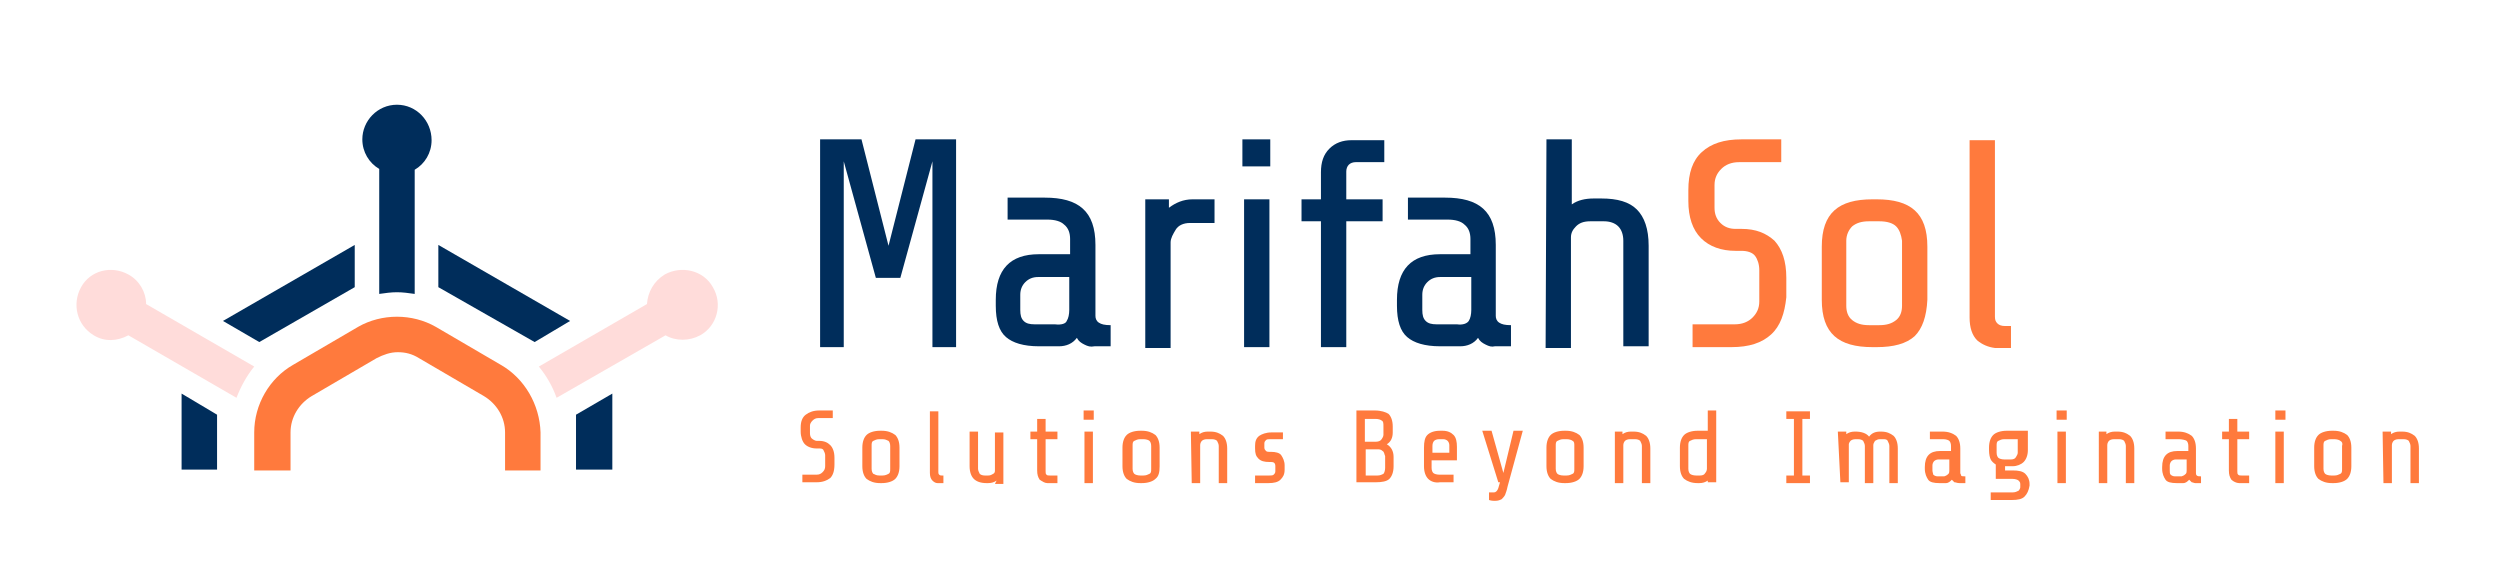 <?xml version="1.0" encoding="UTF-8"?> <svg xmlns="http://www.w3.org/2000/svg" xmlns:xlink="http://www.w3.org/1999/xlink" version="1.1" id="Layer_1" x="0px" y="0px" viewBox="0 0 296 66.4" style="enable-background:new 0 0 296 66.4;" xml:space="preserve"> <style type="text/css"> .st0{fill:#002D5B;} .st1{fill:#FF7A3D;} .st2{fill:#FFDCDA;} </style> <g> <g> <g> <path class="st0" d="M110.4,41.1v-22l-3.8,13.8h-2.9l-3.8-13.8v22h-2.8V16.5h4.9l3.2,12.6l3.2-12.6h4.8v24.6L110.4,41.1 L110.4,41.1z"></path> <path class="st0" d="M128.4,40.8c-0.4-0.2-0.7-0.4-0.9-0.8c-0.5,0.7-1.3,1-2.1,1h-2.4c-1.8,0-3.1-0.4-3.9-1.1s-1.2-1.9-1.2-3.7 v-0.7c0-3.6,1.7-5.4,5.1-5.4h3.7v-1.8c0-0.7-0.2-1.3-0.7-1.7c-0.4-0.4-1.1-0.6-2-0.6h-4.7v-2.6h4.4c2,0,3.5,0.4,4.5,1.3 c1,0.9,1.5,2.3,1.5,4.3v8.4c0,0.3,0.1,0.6,0.4,0.8c0.3,0.2,0.7,0.3,1.4,0.3v2.5h-1.9C129.1,41.1,128.8,41,128.4,40.8z M126.3,38 c0.2-0.3,0.3-0.8,0.3-1.3v-3.9h-3.7c-0.6,0-1.1,0.2-1.5,0.6c-0.4,0.4-0.6,0.9-0.6,1.5v1.8c0,0.6,0.1,1,0.4,1.3 c0.3,0.3,0.7,0.4,1.3,0.4h2.4C125.7,38.5,126.2,38.3,126.3,38z"></path> <path class="st0" d="M135.6,23.6h2.8v1c0.8-0.6,1.7-1,2.8-1h2.6v2.8h-2.9c-0.8,0-1.4,0.3-1.7,0.8s-0.6,1-0.6,1.5v12.5h-3 L135.6,23.6L135.6,23.6z"></path> <path class="st0" d="M147.1,19.7v-3.2h3.3v3.2H147.1z M147.3,41.1V23.6h3v17.5L147.3,41.1L147.3,41.1z"></path> <path class="st0" d="M159.7,19.5c-0.2,0.2-0.3,0.5-0.3,0.8v3.3h4.3v2.6h-4.3v14.9h-3V26.2h-2.3v-2.6h2.3v-3.2 c0-1.2,0.3-2.1,1-2.8c0.7-0.7,1.6-1,2.6-1h3.9v2.6h-3.4C160.2,19.2,159.9,19.3,159.7,19.5z"></path> <path class="st0" d="M175.9,40.8c-0.4-0.2-0.7-0.4-0.9-0.8c-0.5,0.7-1.3,1-2.1,1h-2.4c-1.8,0-3.1-0.4-3.9-1.1s-1.2-1.9-1.2-3.7 v-0.7c0-3.6,1.7-5.4,5.1-5.4h3.6v-1.8c0-0.7-0.2-1.3-0.7-1.7c-0.4-0.4-1.1-0.6-2-0.6h-4.7v-2.6h4.4c2,0,3.5,0.4,4.5,1.3 s1.5,2.3,1.5,4.3v8.4c0,0.3,0.1,0.6,0.4,0.8c0.3,0.2,0.7,0.3,1.4,0.3v2.5h-1.9C176.6,41.1,176.3,41,175.9,40.8z M173.9,38 c0.2-0.3,0.3-0.8,0.3-1.3v-3.9h-3.7c-0.6,0-1.1,0.2-1.5,0.6c-0.4,0.4-0.6,0.9-0.6,1.5v1.8c0,0.6,0.1,1,0.4,1.3 c0.3,0.3,0.7,0.4,1.3,0.4h2.4C173.2,38.5,173.7,38.3,173.9,38z"></path> <path class="st0" d="M183.1,16.5h3v7.7c0.7-0.5,1.6-0.7,2.6-0.7h0.9c1.9,0,3.3,0.4,4.2,1.3c0.9,0.9,1.4,2.3,1.4,4.3v11.9h-3V28.5 c0-0.7-0.2-1.3-0.6-1.7c-0.4-0.4-1-0.6-1.7-0.6h-1.6c-0.8,0-1.3,0.2-1.7,0.6c-0.4,0.4-0.6,0.8-0.6,1.3v13.1h-3L183.1,16.5 L183.1,16.5z"></path> <path class="st1" d="M209.7,39.6c-1.1,1-2.6,1.5-4.7,1.5h-4.6v-2.7h5c0.9,0,1.6-0.3,2.1-0.8c0.5-0.5,0.8-1.1,0.8-1.9v-3.7 c0-0.7-0.2-1.3-0.5-1.7s-0.9-0.6-1.6-0.6h-0.7c-1.7,0-3.1-0.5-4.1-1.5s-1.5-2.5-1.5-4.4v-1.3c0-2,0.5-3.5,1.6-4.5 c1.1-1,2.6-1.5,4.7-1.5h4.7v2.7h-5c-0.9,0-1.6,0.3-2.1,0.8c-0.5,0.5-0.8,1.1-0.8,1.9v2.7c0,0.7,0.2,1.3,0.7,1.8s1.1,0.7,1.8,0.7 h0.7c1.7,0,2.9,0.5,3.9,1.4c0.9,1,1.4,2.4,1.4,4.4v2.3C211.3,37.1,210.8,38.6,209.7,39.6z"></path> <path class="st1" d="M226.7,39.8c-1,0.9-2.5,1.3-4.5,1.3h-0.5c-2,0-3.5-0.4-4.5-1.3c-1-0.9-1.5-2.3-1.5-4.3v-6.3 c0-2,0.5-3.4,1.5-4.3s2.5-1.3,4.5-1.3h0.5c2,0,3.5,0.4,4.5,1.3s1.5,2.3,1.5,4.3v6.3C228.1,37.5,227.6,38.9,226.7,39.8z M224.5,26.8c-0.4-0.4-1.1-0.6-2-0.6h-1.2c-0.9,0-1.5,0.2-2,0.6c-0.4,0.4-0.7,1-0.7,1.7v7.7c0,0.7,0.2,1.3,0.7,1.7s1.1,0.6,2,0.6 h1.2c0.9,0,1.5-0.2,2-0.6s0.7-1,0.7-1.7v-7.7C225.1,27.8,224.9,27.2,224.5,26.8z"></path> <path class="st1" d="M234.1,40.3c-0.6-0.6-0.9-1.5-0.9-2.7v-21h3v20.9c0,0.4,0.1,0.6,0.3,0.8c0.2,0.2,0.5,0.3,0.9,0.3h0.7v2.6 h-1.9C235.4,41.1,234.7,40.8,234.1,40.3z"></path> </g> <g> <path class="st1" d="M98.3,56.6c-0.4,0.3-0.9,0.5-1.6,0.5H95v-0.9h1.7c0.3,0,0.5-0.1,0.7-0.3s0.3-0.4,0.3-0.7v-1.3 c0-0.2-0.1-0.4-0.2-0.6c-0.1-0.2-0.3-0.2-0.6-0.2h-0.2c-0.6,0-1.1-0.2-1.4-0.5s-0.5-0.9-0.5-1.5v-0.5c0-0.7,0.2-1.2,0.6-1.5 s0.9-0.5,1.6-0.5h1.6v0.9h-1.7c-0.3,0-0.5,0.1-0.7,0.3s-0.3,0.4-0.3,0.6v0.9c0,0.3,0.1,0.5,0.2,0.6s0.4,0.3,0.6,0.3H97 c0.6,0,1,0.2,1.3,0.5s0.5,0.8,0.5,1.5v0.8C98.8,55.8,98.6,56.3,98.3,56.6z"></path> <path class="st1" d="M106,56.7c-0.3,0.3-0.9,0.5-1.6,0.5h-0.2c-0.7,0-1.2-0.2-1.6-0.5c-0.3-0.3-0.5-0.8-0.5-1.5V53 c0-0.7,0.2-1.2,0.5-1.5c0.3-0.3,0.9-0.5,1.6-0.5h0.2c0.7,0,1.2,0.2,1.6,0.5c0.3,0.3,0.5,0.8,0.5,1.5v2.2 C106.5,55.9,106.3,56.4,106,56.7z M105.2,52.2c-0.2-0.1-0.4-0.2-0.7-0.2h-0.4c-0.3,0-0.5,0.1-0.7,0.2s-0.2,0.3-0.2,0.6v2.7 c0,0.3,0.1,0.5,0.2,0.6c0.2,0.1,0.4,0.2,0.7,0.2h0.4c0.3,0,0.5-0.1,0.7-0.2s0.2-0.3,0.2-0.6v-2.7 C105.4,52.5,105.3,52.3,105.2,52.2z"></path> <path class="st1" d="M110.4,56.9c-0.2-0.2-0.3-0.5-0.3-0.9v-7.3h1v7.2c0,0.1,0,0.2,0.1,0.3s0.2,0.1,0.3,0.1h0.2v0.9h-0.7 C110.8,57.2,110.6,57.1,110.4,56.9z"></path> <path class="st1" d="M118,56.9c-0.3,0.2-0.6,0.3-1,0.3h-0.2c-0.7,0-1.2-0.2-1.5-0.5c-0.3-0.3-0.5-0.8-0.5-1.5v-4.1h1v4.4 c0,0.2,0.1,0.4,0.2,0.6c0.1,0.1,0.3,0.2,0.6,0.2h0.4c0.3,0,0.4-0.1,0.6-0.2s0.2-0.3,0.2-0.4v-4.5h1v6.1h-1L118,56.9L118,56.9z"></path> <path class="st1" d="M123.1,56.8c-0.2-0.3-0.3-0.6-0.3-1.1V52H122v-0.9h0.8v-1.5h1v1.5h1.4V52h-1.4v3.8c0,0.2,0,0.3,0.1,0.4 s0.2,0.1,0.4,0.1h0.9v0.9h-1.2C123.7,57.2,123.4,57,123.1,56.8z"></path> <path class="st1" d="M128.3,49.7v-1.1h1.2v1.1H128.3z M128.4,57.2v-6.1h1v6.1C129.4,57.2,128.4,57.2,128.4,57.2z"></path> <path class="st1" d="M136.8,56.7c-0.3,0.3-0.9,0.5-1.6,0.5h-0.2c-0.7,0-1.2-0.2-1.6-0.5c-0.3-0.3-0.5-0.8-0.5-1.5V53 c0-0.7,0.2-1.2,0.5-1.5c0.3-0.3,0.9-0.5,1.6-0.5h0.2c0.7,0,1.2,0.2,1.6,0.5c0.3,0.3,0.5,0.8,0.5,1.5v2.2 C137.3,55.9,137.2,56.4,136.8,56.7z M136.1,52.2c-0.1-0.1-0.4-0.2-0.7-0.2H135c-0.3,0-0.5,0.1-0.7,0.2s-0.2,0.3-0.2,0.6v2.7 c0,0.3,0.1,0.5,0.2,0.6c0.1,0.1,0.4,0.2,0.7,0.2h0.4c0.3,0,0.5-0.1,0.7-0.2s0.2-0.3,0.2-0.6v-2.7 C136.3,52.5,136.2,52.3,136.1,52.2z"></path> <path class="st1" d="M141,51.1h1v0.3c0.3-0.2,0.6-0.3,1-0.3h0.3c0.7,0,1.1,0.2,1.5,0.5c0.3,0.3,0.5,0.8,0.5,1.5v4.1h-1v-4.4 c0-0.2-0.1-0.4-0.2-0.6c-0.1-0.1-0.3-0.2-0.6-0.2h-0.6c-0.3,0-0.5,0.1-0.6,0.2s-0.2,0.3-0.2,0.5v4.5h-1L141,51.1L141,51.1z"></path> <path class="st1" d="M151.6,56.8c-0.3,0.3-0.8,0.4-1.4,0.4h-1.6v-0.9h1.7c0.2,0,0.4,0,0.5-0.1s0.2-0.2,0.2-0.4v-0.6 c0-0.4-0.2-0.5-0.5-0.5h-0.2c-0.6,0-1-0.1-1.3-0.4s-0.4-0.6-0.4-1.2v-0.3c0-0.5,0.1-0.9,0.5-1.2c0.3-0.2,0.8-0.4,1.4-0.4h1.4V52 h-1.5c-0.2,0-0.4,0-0.5,0.1c-0.1,0.1-0.2,0.2-0.2,0.4V53c0,0.2,0.1,0.3,0.2,0.4s0.3,0.1,0.4,0.1h0.2c0.5,0,1,0.1,1.2,0.4 s0.4,0.7,0.4,1.2v0.5C152.1,56.2,151.9,56.5,151.6,56.8z"></path> <path class="st1" d="M164.5,56.7c-0.3,0.3-0.9,0.4-1.6,0.4h-2.3v-8.5h2.2c0.7,0,1.3,0.2,1.6,0.4c0.3,0.3,0.5,0.8,0.5,1.5v0.7 c0,0.6-0.2,1.1-0.7,1.4c0.5,0.3,0.8,0.8,0.8,1.5v1.1C165,55.9,164.8,56.4,164.5,56.7z M163.6,49.8c-0.1-0.1-0.4-0.2-0.7-0.2h-1.3 v2.7h1.3c0.3,0,0.5-0.1,0.6-0.2s0.3-0.4,0.3-0.6v-0.9C163.8,50.1,163.8,49.9,163.6,49.8z M163.7,53.4c-0.2-0.2-0.4-0.2-0.6-0.2 h-1.4v3.1h1.4c0.3,0,0.5-0.1,0.7-0.2c0.1-0.1,0.2-0.4,0.2-0.7V54C163.9,53.8,163.9,53.5,163.7,53.4z"></path> <path class="st1" d="M169.1,56.7c-0.3-0.3-0.5-0.8-0.5-1.5V53c0-0.7,0.1-1.2,0.4-1.5s0.8-0.5,1.5-0.5h0.3c0.6,0,1,0.2,1.3,0.5 s0.4,0.8,0.4,1.4v1.6h-3v0.9c0,0.3,0.1,0.5,0.2,0.6c0.1,0.1,0.4,0.2,0.7,0.2h1.7v0.9h-1.6C169.9,57.2,169.4,57,169.1,56.7z M171.6,53.6v-0.9c0-0.2-0.1-0.4-0.2-0.5s-0.3-0.2-0.5-0.2h-0.5c-0.3,0-0.5,0.1-0.6,0.2c-0.1,0.1-0.2,0.3-0.2,0.6v0.8H171.6z"></path> <path class="st1" d="M178.2,58.6c-0.1,0.2-0.3,0.4-0.4,0.5c-0.2,0.1-0.4,0.2-0.8,0.2c-0.2,0-0.4,0-0.7-0.1v-0.9 c0.2,0,0.4,0,0.6,0c0.2,0,0.4-0.2,0.5-0.5l0.2-0.7h-0.2l-1.9-6.1h1.1l1.4,5l1.2-5h1.1l-1.8,6.6C178.4,58.1,178.3,58.3,178.2,58.6 z"></path> <path class="st1" d="M187,56.7c-0.3,0.3-0.9,0.5-1.6,0.5h-0.2c-0.7,0-1.2-0.2-1.6-0.5c-0.3-0.3-0.5-0.8-0.5-1.5V53 c0-0.7,0.2-1.2,0.5-1.5c0.3-0.3,0.9-0.5,1.6-0.5h0.2c0.7,0,1.2,0.2,1.6,0.5c0.3,0.3,0.5,0.8,0.5,1.5v2.2 C187.5,55.9,187.3,56.4,187,56.7z M186.2,52.2c-0.1-0.1-0.4-0.2-0.7-0.2h-0.4c-0.3,0-0.5,0.1-0.7,0.2s-0.2,0.3-0.2,0.6v2.7 c0,0.3,0.1,0.5,0.2,0.6c0.1,0.1,0.4,0.2,0.7,0.2h0.4c0.3,0,0.5-0.1,0.7-0.2s0.2-0.3,0.2-0.6v-2.7 C186.4,52.5,186.4,52.3,186.2,52.2z"></path> <path class="st1" d="M191.1,51.1h1v0.3c0.3-0.2,0.6-0.3,1-0.3h0.3c0.7,0,1.1,0.2,1.5,0.5c0.3,0.3,0.5,0.8,0.5,1.5v4.1h-1v-4.4 c0-0.2-0.1-0.4-0.2-0.6c-0.1-0.1-0.3-0.2-0.6-0.2h-0.6c-0.3,0-0.5,0.1-0.6,0.2s-0.2,0.3-0.2,0.5v4.5h-1V51.1z"></path> <path class="st1" d="M202.2,56.9c-0.3,0.2-0.6,0.3-1,0.3H201c-0.7,0-1.2-0.2-1.6-0.5c-0.3-0.3-0.5-0.8-0.5-1.5V53 c0-0.7,0.2-1.2,0.5-1.5c0.3-0.3,0.9-0.5,1.6-0.5h1.2v-2.4h1v8.5h-1L202.2,56.9L202.2,56.9z M201.9,56c0.1-0.1,0.2-0.3,0.2-0.5V52 h-1.3c-0.3,0-0.5,0.1-0.7,0.2s-0.2,0.3-0.2,0.6v2.7c0,0.3,0.1,0.5,0.2,0.6c0.1,0.1,0.4,0.2,0.7,0.2h0.5 C201.6,56.3,201.8,56.2,201.9,56z"></path> <path class="st1" d="M211.5,57.2v-0.9h0.9v-6.7h-0.9v-0.9h2.8v0.9h-0.9v6.7h0.9v0.9C214.3,57.2,211.5,57.2,211.5,57.2z"></path> <path class="st1" d="M217.6,51.1h1v0.3c0.3-0.2,0.6-0.3,1-0.3h0.1c0.7,0,1.3,0.2,1.6,0.6c0.3-0.4,0.7-0.6,1.3-0.6h0.1 c0.7,0,1.1,0.2,1.5,0.5c0.3,0.3,0.5,0.8,0.5,1.5v4.1h-1v-4.4c0-0.2-0.1-0.4-0.2-0.6s-0.3-0.2-0.6-0.2h-0.3 c-0.3,0-0.4,0.1-0.6,0.2c-0.1,0.2-0.2,0.3-0.2,0.5v4.5h-1v-4.4c0-0.2-0.1-0.4-0.2-0.6c-0.1-0.1-0.3-0.2-0.6-0.2h-0.3 c-0.3,0-0.5,0.1-0.6,0.2s-0.2,0.3-0.2,0.4v4.5h-1L217.6,51.1L217.6,51.1z"></path> <path class="st1" d="M231.4,57.1c-0.1-0.1-0.2-0.2-0.3-0.3c-0.2,0.2-0.4,0.4-0.7,0.4h-0.8c-0.6,0-1.1-0.1-1.3-0.4 s-0.4-0.7-0.4-1.3v-0.2c0-1.3,0.6-1.9,1.8-1.9h1.3v-0.6c0-0.3-0.1-0.5-0.2-0.6s-0.4-0.2-0.7-0.2h-1.6v-0.9h1.5 c0.7,0,1.2,0.2,1.6,0.5c0.3,0.3,0.5,0.8,0.5,1.5v2.9c0,0.1,0.1,0.2,0.1,0.3s0.3,0.1,0.5,0.1v0.8h-0.7 C231.7,57.2,231.6,57.1,231.4,57.1z M230.7,56.1c0.1-0.1,0.1-0.3,0.1-0.4v-1.3h-1.3c-0.2,0-0.4,0.1-0.5,0.2s-0.2,0.3-0.2,0.5v0.6 c0,0.2,0.1,0.4,0.1,0.5c0.1,0.1,0.3,0.2,0.5,0.2h0.8C230.5,56.3,230.6,56.2,230.7,56.1z"></path> <path class="st1" d="M239.7,58.8c-0.3,0.3-0.8,0.4-1.5,0.4h-2.5v-0.9h2.6c0.3,0,0.5-0.1,0.7-0.2c0.1-0.1,0.2-0.3,0.2-0.4v-0.4 c0-0.2-0.1-0.3-0.2-0.4c-0.1-0.1-0.4-0.2-0.7-0.2h-2V55c-0.3-0.2-0.5-0.4-0.6-0.6s-0.2-0.6-0.2-1.1V53c0-0.7,0.2-1.2,0.5-1.5 c0.3-0.3,0.9-0.5,1.6-0.5h2.5v2.3c0,0.6-0.2,1.1-0.5,1.4c-0.3,0.3-0.8,0.5-1.3,0.5h-0.9v0.5h0.9c0.7,0,1.2,0.1,1.5,0.4 c0.3,0.3,0.5,0.7,0.5,1.2v0.2C240.2,58.1,240,58.5,239.7,58.8z M238.7,54.1c0.1-0.2,0.2-0.3,0.2-0.5V52h-1.6 c-0.3,0-0.5,0.1-0.7,0.2s-0.2,0.3-0.2,0.6v0.8c0,0.3,0.1,0.5,0.2,0.6s0.4,0.2,0.7,0.2h0.8C238.4,54.4,238.6,54.3,238.7,54.1z"></path> <path class="st1" d="M243.5,49.7v-1.1h1.2v1.1H243.5z M243.6,57.2v-6.1h1v6.1C244.6,57.2,243.6,57.2,243.6,57.2z"></path> <path class="st1" d="M248.4,51.1h1v0.3c0.3-0.2,0.6-0.3,1-0.3h0.3c0.7,0,1.1,0.2,1.5,0.5c0.3,0.3,0.5,0.8,0.5,1.5v4.1h-1v-4.4 c0-0.2-0.1-0.4-0.2-0.6c-0.1-0.1-0.3-0.2-0.6-0.2h-0.6c-0.3,0-0.5,0.1-0.6,0.2s-0.2,0.3-0.2,0.5v4.5h-1V51.1z"></path> <path class="st1" d="M259.5,57.1c-0.1-0.1-0.2-0.2-0.3-0.3c-0.2,0.2-0.4,0.4-0.7,0.4h-0.8c-0.6,0-1.1-0.1-1.3-0.4 s-0.4-0.7-0.4-1.3v-0.2c0-1.3,0.6-1.9,1.8-1.9h1.3v-0.6c0-0.3-0.1-0.5-0.2-0.6S258.3,52,258,52h-1.6v-0.9h1.5 c0.7,0,1.2,0.2,1.6,0.5c0.3,0.3,0.5,0.8,0.5,1.5v2.9c0,0.1,0,0.2,0.1,0.3c0.1,0.1,0.3,0.1,0.5,0.1v0.8h-0.7 C259.8,57.2,259.6,57.1,259.5,57.1z M258.8,56.1c0.1-0.1,0.1-0.3,0.1-0.4v-1.3h-1.3c-0.2,0-0.4,0.1-0.5,0.2 c-0.1,0.1-0.2,0.3-0.2,0.5v0.6c0,0.2,0,0.4,0.1,0.5c0.1,0.1,0.3,0.2,0.5,0.2h0.8C258.6,56.3,258.7,56.2,258.8,56.1z"></path> <path class="st1" d="M264.2,56.8c-0.2-0.3-0.3-0.6-0.3-1.1V52h-0.8v-0.9h0.8v-1.5h1v1.5h1.4V52h-1.4v3.8c0,0.2,0,0.3,0.1,0.4 s0.2,0.1,0.4,0.1h0.9v0.9h-1.2C264.8,57.2,264.4,57,264.2,56.8z"></path> <path class="st1" d="M269.4,49.7v-1.1h1.2v1.1H269.4z M269.4,57.2v-6.1h1v6.1C270.5,57.2,269.4,57.2,269.4,57.2z"></path> <path class="st1" d="M277.9,56.7c-0.3,0.3-0.9,0.5-1.6,0.5h-0.2c-0.7,0-1.2-0.2-1.6-0.5c-0.3-0.3-0.5-0.8-0.5-1.5V53 c0-0.7,0.2-1.2,0.5-1.5c0.3-0.3,0.9-0.5,1.6-0.5h0.2c0.7,0,1.2,0.2,1.6,0.5c0.3,0.3,0.5,0.8,0.5,1.5v2.2 C278.4,55.9,278.2,56.4,277.9,56.7z M277.1,52.2c-0.1-0.1-0.4-0.2-0.7-0.2h-0.4c-0.3,0-0.5,0.1-0.7,0.2s-0.2,0.3-0.2,0.6v2.7 c0,0.3,0.1,0.5,0.2,0.6c0.1,0.1,0.4,0.2,0.7,0.2h0.4c0.3,0,0.5-0.1,0.7-0.2s0.2-0.3,0.2-0.6v-2.7 C277.4,52.5,277.3,52.3,277.1,52.2z"></path> <path class="st1" d="M282.1,51.1h1v0.3c0.3-0.2,0.6-0.3,1-0.3h0.3c0.7,0,1.1,0.2,1.5,0.5c0.3,0.3,0.5,0.8,0.5,1.5v4.1h-1v-4.4 c0-0.2-0.1-0.4-0.2-0.6c-0.1-0.1-0.3-0.2-0.6-0.2h-0.6c-0.3,0-0.5,0.1-0.6,0.2s-0.2,0.3-0.2,0.5v4.5h-1L282.1,51.1L282.1,51.1z"></path> </g> </g> <g> <path class="st1" d="M59.3,43.2l-7.7-4.5c-2.8-1.6-6.4-1.6-9.2,0l-7.7,4.5c-2.8,1.6-4.6,4.7-4.6,8v4.5h4.3v-4.5 c0-1.8,1-3.4,2.5-4.3l7.7-4.5c0.8-0.4,1.6-0.7,2.5-0.7c0.9,0,1.7,0.2,2.5,0.7l7.7,4.5c1.5,0.9,2.5,2.5,2.5,4.3v4.5h4.2v-4.5 C63.9,47.9,62.1,44.8,59.3,43.2z"></path> <g> <path class="st0" d="M47,12.4c-2.3,0-4.1,1.9-4.1,4.1c0,1.5,0.8,2.8,2,3.5v14.8c0.7-0.1,1.4-0.2,2.1-0.2s1.4,0.1,2.1,0.2V20.1 c1.2-0.7,2-2,2-3.5C51.1,14.3,49.3,12.4,47,12.4z"></path> <path class="st2" d="M78.8,39.7L78.8,39.7c1.2,0.7,2.8,0.7,4.1,0c2-1.1,2.7-3.7,1.5-5.7c-1.1-2-3.7-2.6-5.7-1.5 c-1.3,0.8-2,2.1-2.1,3.5h0l-12.8,7.4c0.9,1.1,1.6,2.3,2.1,3.7L78.8,39.7z"></path> <g> <polygon class="st0" points="25.7,49.1 25.7,55.6 21.5,55.6 21.5,46.6 "></polygon> <polygon class="st0" points="63.3,40.5 67.5,38 51.9,29 51.9,34 "></polygon> <polygon class="st0" points="72.5,46.6 72.5,55.6 68.2,55.6 68.2,49.1 "></polygon> <polygon class="st0" points="30.7,40.5 42,34 42,29 26.4,38 "></polygon> </g> <path class="st2" d="M17.3,36c0-1.4-0.8-2.8-2.1-3.5c-2-1.1-4.5-0.5-5.6,1.5c-1.1,2-0.5,4.5,1.5,5.7c1.3,0.8,2.8,0.7,4.1,0l0,0 l12.8,7.4c0.5-1.3,1.2-2.6,2.1-3.7L17.3,36L17.3,36z"></path> </g> </g> </g> </svg> 